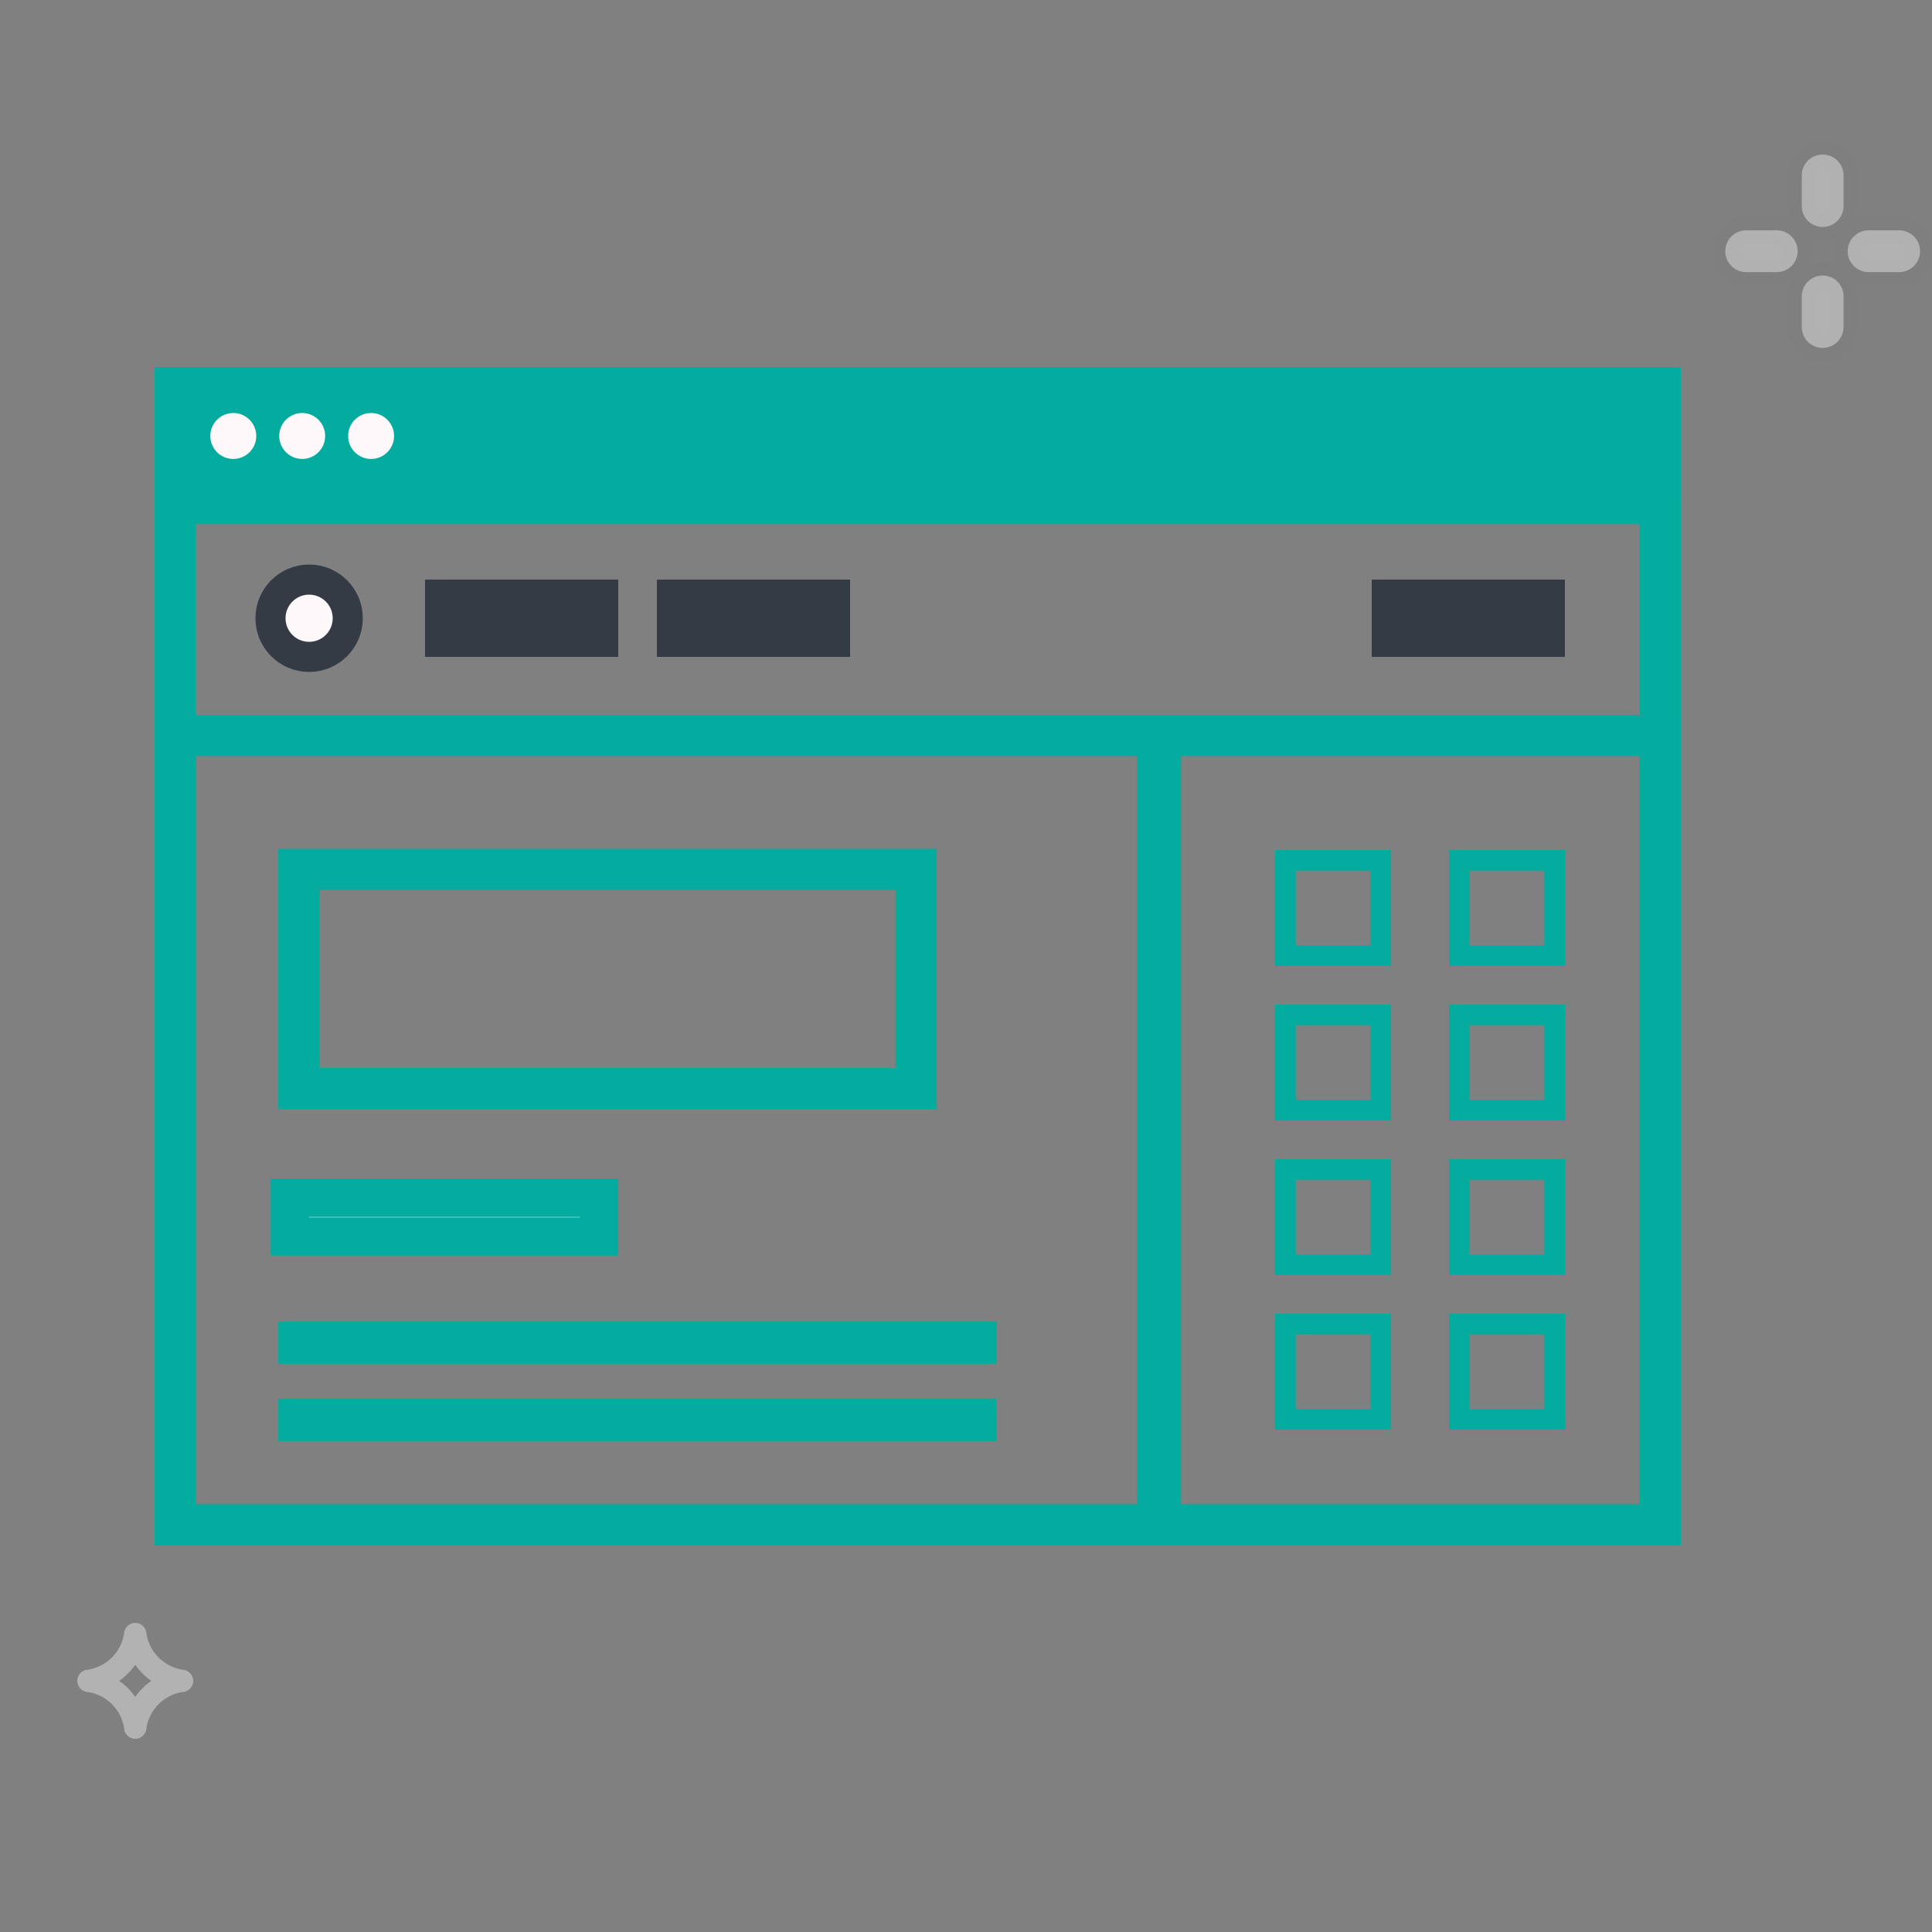 <svg width="100" height="100" viewBox="0 0 100 100" fill="none" xmlns="http://www.w3.org/2000/svg">
<rect x="0" y="0" width="100" height="100" fill="#808080" stroke="none"/>
<g clip-path="url(#clip0_101_1712)">
<path d="M87 19H8V26H87V19Z" fill="#03AC9E"/>
<path d="M9.066 26.066H85.934V78.934H9.066V26.066Z" stroke="#03AC9E" stroke-width="2.131"/>
<path d="M9.066 38.066H59.934V78.934H9.066V38.066Z" stroke="#03AC9E" stroke-width="2.131"/>
<path d="M31 62H15V64H31V62Z" fill="#FFF8FB" stroke="#03AC9E" stroke-width="1.981"/>
<path d="M51 69H15V70H51V69Z" fill="#FFF8FB" stroke="#03AC9E" stroke-width="1.189"/>
<path d="M51 73H15V74H51V73Z" fill="#FFF8FB" stroke="#03AC9E" stroke-width="1.189"/>
<path d="M16 34C17.105 34 18 33.105 18 32C18 30.895 17.105 30 16 30C14.895 30 14 30.895 14 32C14 33.105 14.895 34 16 34Z" fill="#FFF8FB" stroke="#343B45" stroke-width="1.558"/>
<path d="M12.075 23.755C12.732 23.755 13.264 23.223 13.264 22.566C13.264 21.91 12.732 21.377 12.075 21.377C11.419 21.377 10.886 21.91 10.886 22.566C10.886 23.223 11.419 23.755 12.075 23.755Z" fill="#FFF8FB"/>
<path d="M15.642 23.755C16.298 23.755 16.83 23.223 16.83 22.566C16.83 21.91 16.298 21.377 15.642 21.377C14.985 21.377 14.453 21.91 14.453 22.566C14.453 23.223 14.985 23.755 15.642 23.755Z" fill="#FFF8FB"/>
<path d="M19.208 23.755C19.864 23.755 20.397 23.223 20.397 22.566C20.397 21.91 19.864 21.377 19.208 21.377C18.551 21.377 18.019 21.91 18.019 22.566C18.019 23.223 18.551 23.755 19.208 23.755Z" fill="#FFF8FB"/>
<path d="M47.418 45H15.471V56.341H47.418V45Z" stroke="#03AC9E" stroke-width="2.131"/>
<path d="M66.533 44.533H71.467V49.467H66.533V44.533Z" stroke="#03AC9E" stroke-width="1.066"/>
<path d="M32 30H22V34H32V30Z" fill="#343B45"/>
<path d="M44 30H34V34H44V30Z" fill="#343B45"/>
<path d="M81 30H71V34H81V30Z" fill="#343B45"/>
<path d="M75.533 44.533H80.467V49.467H75.533V44.533Z" stroke="#03AC9E" stroke-width="1.066"/>
<path d="M66.533 52.533H71.467V57.467H66.533V52.533Z" stroke="#03AC9E" stroke-width="1.066"/>
<path d="M75.533 52.533H80.467V57.467H75.533V52.533Z" stroke="#03AC9E" stroke-width="1.066"/>
<path d="M66.533 60.533H71.467V65.467H66.533V60.533Z" stroke="#03AC9E" stroke-width="1.066"/>
<path d="M75.533 60.533H80.467V65.467H75.533V60.533Z" stroke="#03AC9E" stroke-width="1.066"/>
<path d="M66.533 68.533H71.467V73.467H66.533V68.533Z" stroke="#03AC9E" stroke-width="1.066"/>
<path d="M75.533 68.533H80.467V73.467H75.533V68.533Z" stroke="#03AC9E" stroke-width="1.066"/>
<path d="M85.934 38.066H60.066V78.934H85.934V38.066Z" stroke="#03AC9E" stroke-width="2.131"/>
<path fill-rule="evenodd" clip-rule="evenodd" d="M93.259 16.926V15.344C93.259 14.743 93.74 14.261 94.34 14.261C94.942 14.261 95.423 14.743 95.423 15.344V16.926C95.423 17.52 94.942 18.008 94.34 18.008C93.74 18.008 93.259 17.52 93.259 16.926ZM96.719 14.086C96.118 14.086 95.636 13.598 95.636 13.004C95.636 12.404 96.118 11.922 96.719 11.922H98.301C98.895 11.922 99.382 12.404 99.382 13.004C99.382 13.598 98.895 14.086 98.301 14.086H96.719ZM90.381 14.086C89.787 14.086 89.3 13.598 89.3 13.004C89.3 12.404 89.787 11.922 90.381 11.922H91.965C92.564 11.922 93.046 12.404 93.046 13.004C93.046 13.598 92.564 14.086 91.965 14.086H90.381ZM93.259 10.665V9.082C93.259 8.482 93.74 8 94.34 8C94.942 8 95.423 8.482 95.423 9.082V10.665C95.423 11.259 94.942 11.747 94.34 11.747C93.74 11.747 93.259 11.259 93.259 10.665Z" fill="#B2B2B2"/>
<path d="M93.957 16.926V15.344H92.56V16.926H93.957ZM93.957 15.344C93.957 15.128 94.127 14.96 94.34 14.96V13.563C93.354 13.563 92.56 14.358 92.56 15.344H93.957ZM94.34 14.96C94.556 14.96 94.724 15.129 94.724 15.344H96.122C96.122 14.357 95.327 13.563 94.34 13.563V14.96ZM94.724 15.344V16.926H96.122V15.344H94.724ZM94.724 16.926C94.724 17.137 94.553 17.309 94.34 17.309V18.707C95.329 18.707 96.122 17.904 96.122 16.926H94.724ZM94.34 17.309C94.129 17.309 93.957 17.138 93.957 16.926H92.56C92.56 17.903 93.351 18.707 94.34 18.707V17.309ZM96.719 13.388C96.505 13.388 96.335 13.215 96.335 13.004H94.937C94.937 13.982 95.73 14.785 96.719 14.785V13.388ZM96.335 13.004C96.335 12.79 96.503 12.621 96.719 12.621V11.223C95.732 11.223 94.937 12.017 94.937 13.004H96.335ZM96.719 12.621H98.301V11.223H96.719V12.621ZM98.301 12.621C98.511 12.621 98.683 12.791 98.683 13.004H100.081C100.081 12.016 99.279 11.223 98.301 11.223V12.621ZM98.683 13.004C98.683 13.213 98.508 13.388 98.301 13.388V14.785C99.282 14.785 100.081 13.983 100.081 13.004H98.683ZM98.301 13.388H96.719V14.785H98.301V13.388ZM90.381 13.388C90.174 13.388 89.999 13.213 89.999 13.004H88.601C88.601 13.983 89.4 14.785 90.381 14.785V13.388ZM89.999 13.004C89.999 12.791 90.171 12.621 90.381 12.621V11.223C89.403 11.223 88.601 12.016 88.601 13.004H89.999ZM90.381 12.621H91.965V11.223H90.381V12.621ZM91.965 12.621C92.178 12.621 92.347 12.789 92.347 13.004H93.745C93.745 12.018 92.951 11.223 91.965 11.223V12.621ZM92.347 13.004C92.347 13.216 92.175 13.388 91.965 13.388V14.785C92.954 14.785 93.745 13.981 93.745 13.004H92.347ZM91.965 13.388H90.381V14.785H91.965V13.388ZM93.957 10.665V9.082H92.56V10.665H93.957ZM93.957 9.082C93.957 8.867 94.127 8.699 94.34 8.699V7.301C93.354 7.301 92.56 8.096 92.56 9.082H93.957ZM94.34 8.699C94.556 8.699 94.724 8.868 94.724 9.082H96.122C96.122 8.095 95.327 7.301 94.34 7.301V8.699ZM94.724 9.082V10.665H96.122V9.082H94.724ZM94.724 10.665C94.724 10.875 94.554 11.048 94.34 11.048V12.445C95.329 12.445 96.122 11.643 96.122 10.665H94.724ZM94.34 11.048C94.129 11.048 93.957 10.876 93.957 10.665H92.56C92.56 11.642 93.351 12.445 94.34 12.445V11.048Z" fill="black" fill-opacity="0.01"/>
<path fill-rule="evenodd" clip-rule="evenodd" d="M9.419 86.419C8.479 86.257 7.743 85.521 7.582 84.581C7.582 84.261 7.322 84 7 84C6.679 84 6.419 84.261 6.419 84.581C6.258 85.521 5.522 86.257 4.582 86.419C4.261 86.419 4 86.679 4 87.001C4 87.321 4.261 87.582 4.582 87.582C5.522 87.742 6.258 88.479 6.419 89.419C6.419 89.74 6.679 90 7 90C7.322 90 7.582 89.74 7.582 89.419C7.743 88.479 8.479 87.742 9.419 87.582C9.74 87.582 10.001 87.321 10.001 87.001C10.001 86.679 9.74 86.419 9.419 86.419ZM7 87.832C6.775 87.508 6.494 87.227 6.169 87.001C6.494 86.775 6.775 86.493 7 86.17C7.226 86.493 7.507 86.775 7.831 87.001C7.507 87.227 7.226 87.508 7 87.832Z" fill="#B2B2B2"/>
</g>
<defs>
<clipPath id="clip0_101_1712">
<rect width="100" height="100" fill="white"/>
</clipPath>
</defs>
</svg>
